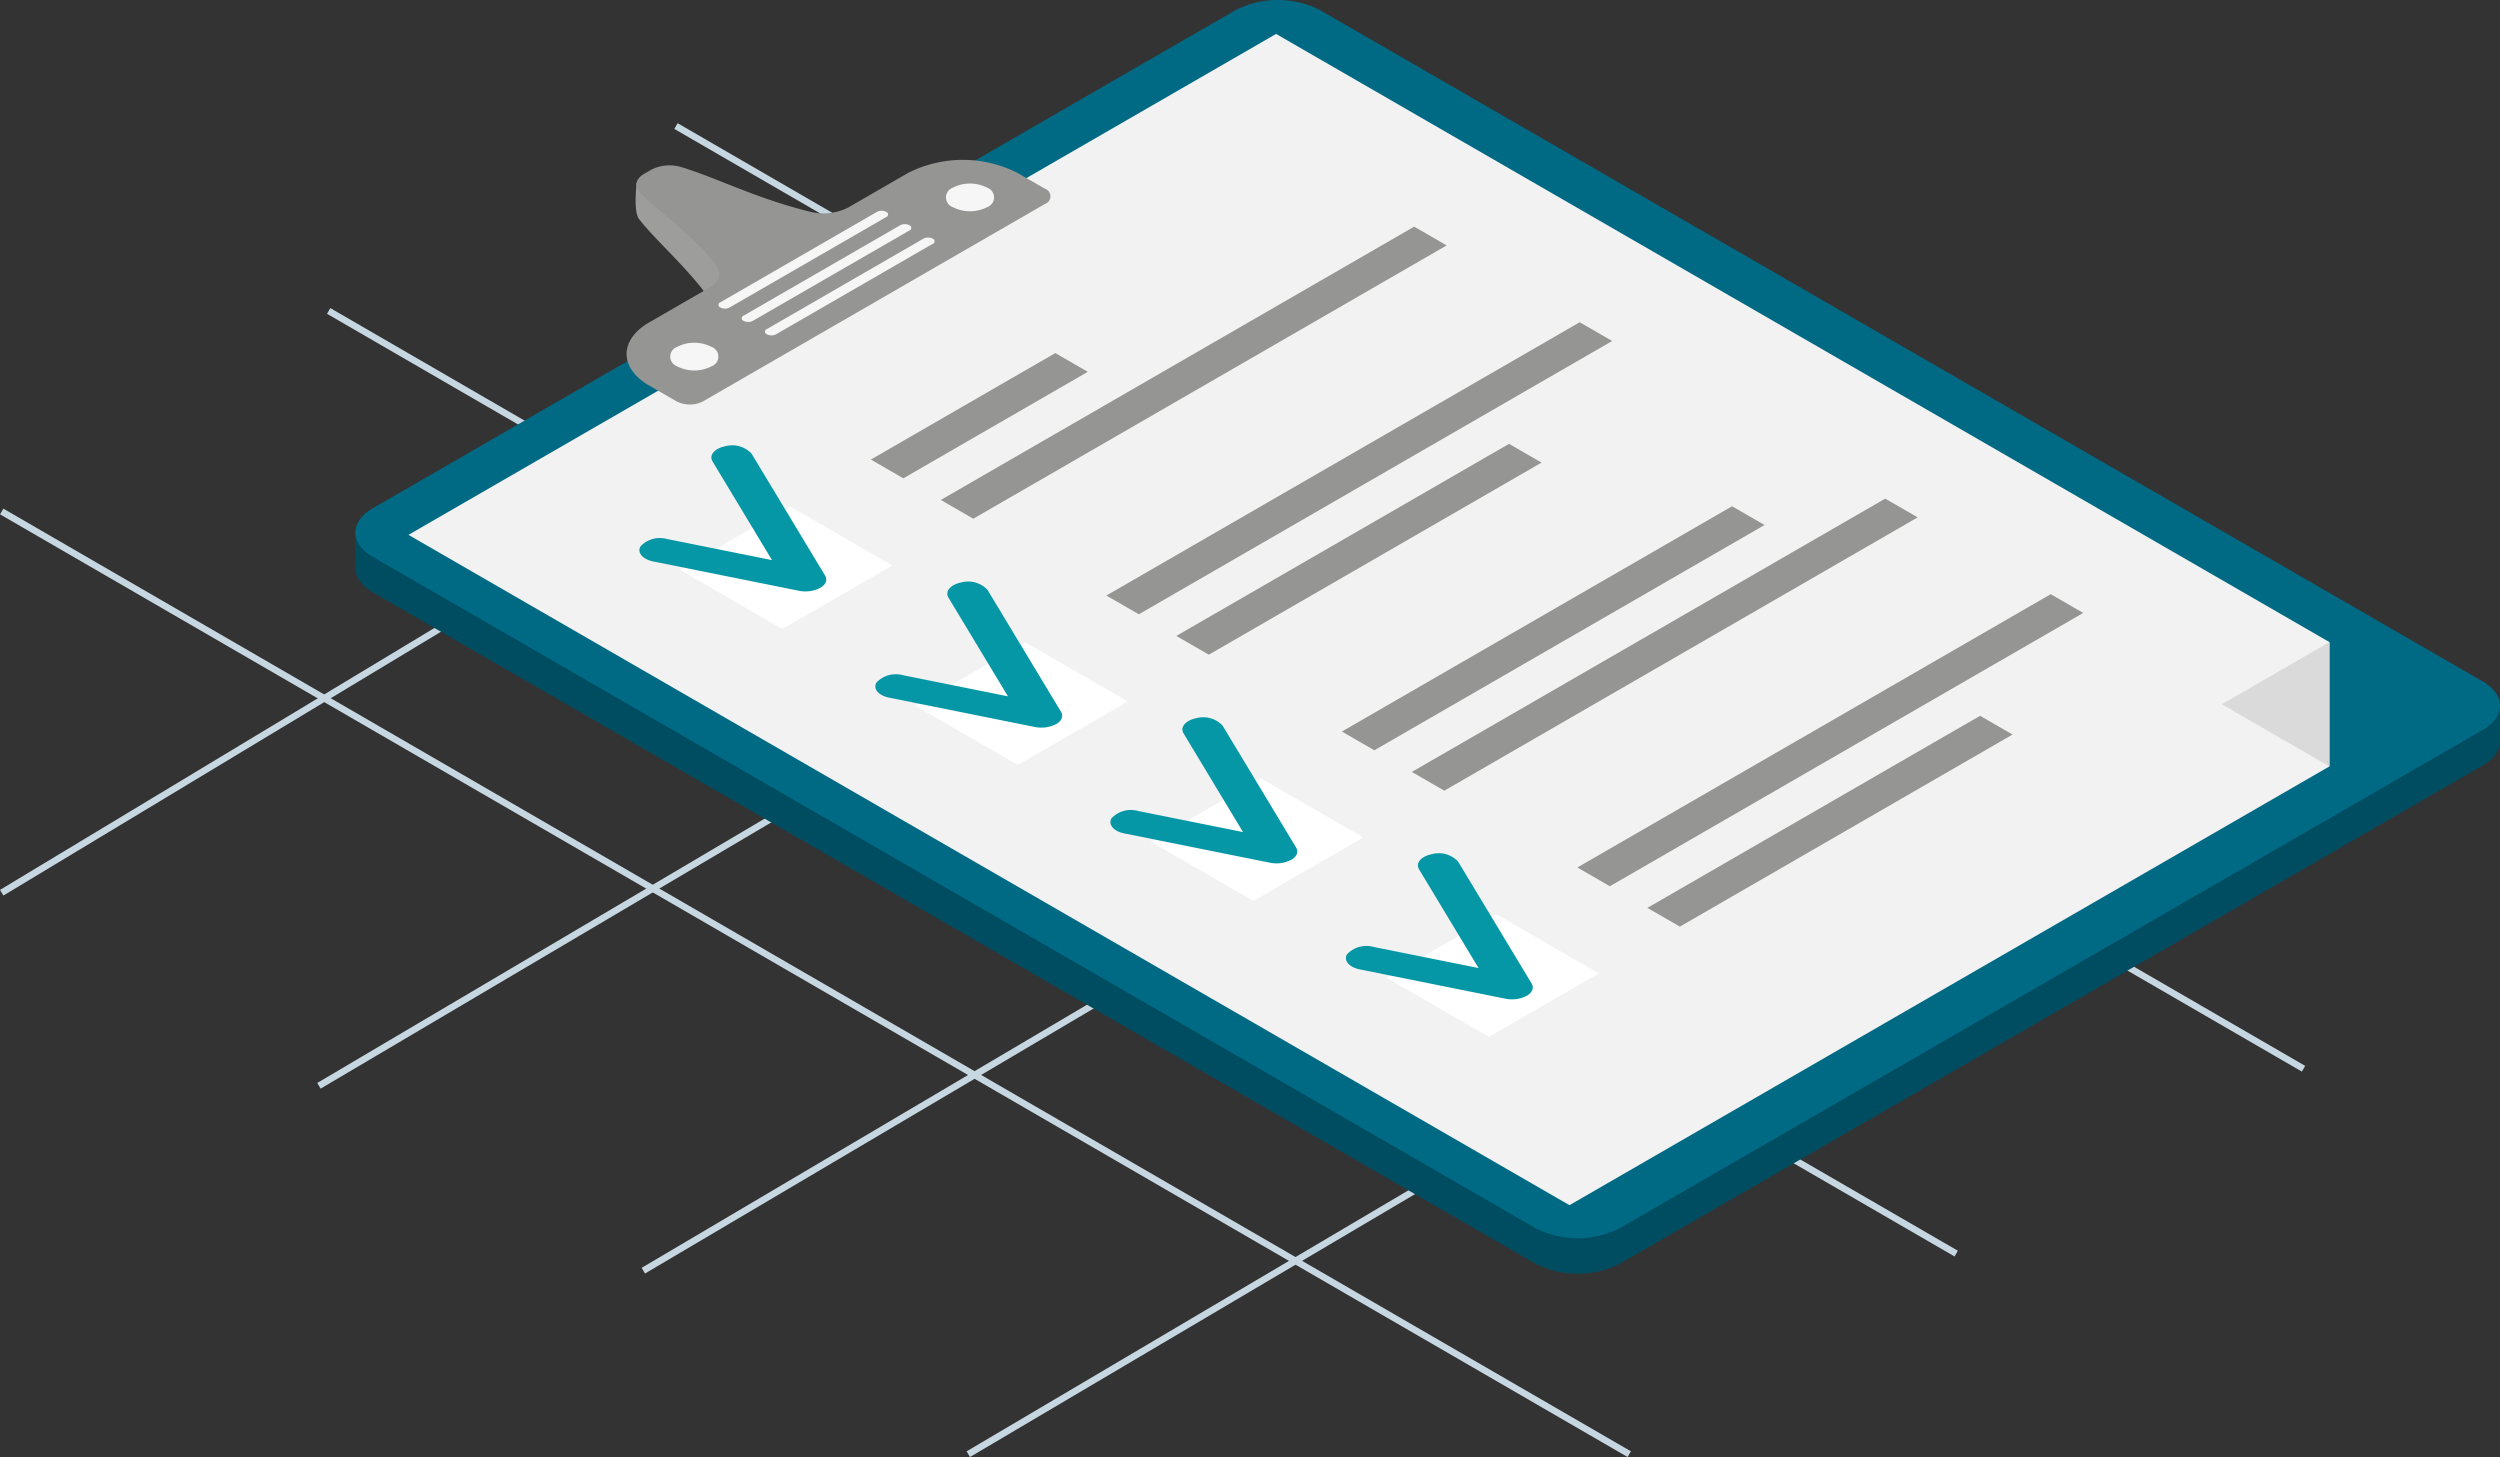 <svg xmlns="http://www.w3.org/2000/svg" width="189.132" height="110.229" viewBox="0 0 189.132 110.229">
  <rect x="0" y="0" width="189.132" height="110.229" fill="#333333" stroke="none"/>
  <g id="Group_1427" data-name="Group 1427" transform="translate(-354.314 -3460.882)">
    <line id="Line_22" data-name="Line 22" x2="123.129" y2="71.316" transform="translate(405.453 3470.419)" fill="none" stroke="#c7d7e1" stroke-miterlimit="10" stroke-width="0.5"/>
    <line id="Line_23" data-name="Line 23" x2="123.129" y2="71.315" transform="translate(379.178 3484.406)" fill="none" stroke="#c7d7e1" stroke-miterlimit="10" stroke-width="0.5"/>
    <line id="Line_24" data-name="Line 24" x2="123.129" y2="71.316" transform="translate(354.443 3499.578)" fill="none" stroke="#c7d7e1" stroke-miterlimit="10" stroke-width="0.5"/>
    <line id="Line_25" data-name="Line 25" x1="97.463" y2="58.762" transform="translate(354.443 3469.657)" fill="none" stroke="#c7d7e1" stroke-miterlimit="10" stroke-width="0.5"/>
    <line id="Line_26" data-name="Line 26" x1="99.463" y2="58.762" transform="translate(378.442 3484.264)" fill="none" stroke="#c7d7e1" stroke-miterlimit="10" stroke-width="0.5"/>
    <line id="Line_27" data-name="Line 27" x1="99.463" y2="58.762" transform="translate(402.985 3498.25)" fill="none" stroke="#c7d7e1" stroke-miterlimit="10" stroke-width="0.5"/>
    <line id="Line_28" data-name="Line 28" x1="99.463" y2="58.762" transform="translate(427.569 3512.133)" fill="none" stroke="#c7d7e1" stroke-miterlimit="10" stroke-width="0.5"/>
    <g id="Group_1426" data-name="Group 1426">
      <rect id="Rectangle_31" data-name="Rectangle 31" width="2.047" height="2.721" transform="translate(541.387 3514.16)" fill="#004d61"/>
      <rect id="Rectangle_32" data-name="Rectangle 32" width="2.048" height="2.744" transform="translate(381.202 3501.084)" fill="#004d61"/>
      <path id="Path_1147" data-name="Path 1147" d="M418.216,3481.447a3.977,3.977,0,0,1-2.845-.2c-3.989-1.706-7-3.835-9.582-5.088a2.961,2.961,0,0,0-2.235-.2c-.183.074-1.066-1.415-1.081-1.221-.059.735-.2,2.213.2,2.734,1.357,1.752,4.046,3.99,5.726,6.615a.988.988,0,0,1-.531,1.573l-4.462,1.817c-2.254.919-2.254,3.063,0,4.788l2.035,1.557a2.235,2.235,0,0,0,1.966.352l25.467-10.376c.543-.221.543-.738,0-1.154l-2.034-1.555c-2.254-1.727-5.91-2.381-8.164-1.462Z" fill="#9d9d9c"/>
      <path id="Path_1148" data-name="Path 1148" d="M542.125,3518.8l-65.271,37.685a7.049,7.049,0,0,1-6.375,0L382.522,3505.7c-1.76-1.016-1.76-2.665,0-3.681l65.271-37.686a7.053,7.053,0,0,1,6.377,0l87.955,50.783c1.762,1.017,1.762,2.665,0,3.682" fill="#004d61"/>
      <path id="Path_1149" data-name="Path 1149" d="M542.125,3516.108l-65.271,37.686a7.047,7.047,0,0,1-6.375,0l-87.957-50.784c-1.76-1.015-1.76-2.665,0-3.681l65.271-37.685a7.051,7.051,0,0,1,6.377,0l87.955,50.783c1.762,1.016,1.762,2.664,0,3.681" fill="#006a85"/>
      <path id="Path_1150" data-name="Path 1150" d="M450.853,3463.449l79.688,46.009v9.405l-57.493,33.194-87.833-50.712Z" fill="#f2f2f2"/>
      <path id="Path_1151" data-name="Path 1151" d="M421.816,3503.664l-8.319,4.8-7.752-4.476,8.319-4.8Z" fill="#fff"/>
      <path id="Path_1152" data-name="Path 1152" d="M439.633,3513.951l-8.318,4.8-7.752-4.475,8.318-4.8Z" fill="#fff"/>
      <path id="Path_1153" data-name="Path 1153" d="M457.45,3524.238l-8.319,4.8-7.752-4.476,8.319-4.8Z" fill="#fff"/>
      <path id="Path_1154" data-name="Path 1154" d="M475.267,3534.524l-8.318,4.8-7.752-4.476,8.318-4.8Z" fill="#fff"/>
      <path id="Path_1155" data-name="Path 1155" d="M436.607,3489.012l-13.954,8.057-2.457-1.42,13.953-8.056Z" fill="#959594"/>
      <path id="Path_1156" data-name="Path 1156" d="M463.758,3479.448l-35.811,20.676-2.458-1.419,35.811-20.676Z" fill="#959594"/>
      <path id="Path_1157" data-name="Path 1157" d="M476.28,3486.679l-35.81,20.676-2.458-1.419,35.811-20.676Z" fill="#959594"/>
      <path id="Path_1158" data-name="Path 1158" d="M470.935,3495.879l-25.171,14.532-2.458-1.419,25.171-14.533Z" fill="#959594"/>
      <path id="Path_1159" data-name="Path 1159" d="M487.807,3500.6l-29.52,17.044-2.457-1.419,29.52-17.044Z" fill="#959594"/>
      <path id="Path_1160" data-name="Path 1160" d="M499.392,3500.022,463.581,3520.7l-2.458-1.419,35.811-20.676Z" fill="#959594"/>
      <path id="Path_1161" data-name="Path 1161" d="M511.914,3507.253l-35.81,20.676-2.458-1.42,35.811-20.675Z" fill="#959594"/>
      <path id="Path_1162" data-name="Path 1162" d="M506.568,3516.452,481.4,3530.984l-2.458-1.418,25.171-14.533Z" fill="#959594"/>
      <path id="Path_1163" data-name="Path 1163" d="M416.361,3505.358a2.453,2.453,0,0,1-1.618.215l-11.007-2.214c-.814-.164-1.244-.677-.961-1.148a2,2,0,0,1,1.988-.555l7.956,1.6-4.5-7.465c-.283-.471.146-.986.962-1.149a2.007,2.007,0,0,1,1.989.555l5.564,9.227c.2.328.053.69-.371.935" fill="#0597a6"/>
      <path id="Path_1164" data-name="Path 1164" d="M434.21,3515.663a2.443,2.443,0,0,1-1.618.214l-11.007-2.213c-.814-.163-1.245-.677-.961-1.147a2,2,0,0,1,1.988-.556l7.956,1.6-4.5-7.465c-.283-.47.146-.985.961-1.149a2,2,0,0,1,1.99.556l5.563,9.226c.2.328.054.691-.37.935" fill="#0597a6"/>
      <path id="Path_1165" data-name="Path 1165" d="M451.995,3525.932a2.441,2.441,0,0,1-1.618.214l-11.007-2.213c-.814-.163-1.244-.678-.962-1.148a2,2,0,0,1,1.989-.554l7.956,1.6-4.5-7.465c-.283-.47.146-.985.962-1.149a2,2,0,0,1,1.989.556l5.564,9.226c.2.328.053.69-.371.935" fill="#0597a6"/>
      <path id="Path_1166" data-name="Path 1166" d="M469.813,3536.219a2.45,2.45,0,0,1-1.62.214l-11.007-2.213c-.814-.163-1.244-.678-.961-1.148a2,2,0,0,1,1.989-.555l7.956,1.6-4.5-7.465c-.283-.47.145-.986.961-1.149a2,2,0,0,1,1.989.555l5.564,9.227c.2.328.053.69-.369.935" fill="#0597a6"/>
      <path id="Path_1167" data-name="Path 1167" d="M530.541,3509.458v9.405l-8.145-4.7Z" fill="#dadada"/>
      <path id="Path_1168" data-name="Path 1168" d="M418.476,3476.585a4.159,4.159,0,0,1-2.891.311c-4.051-.992-7.1-2.583-9.731-3.374a3.074,3.074,0,0,0-2.272.2l-.536.309c-.623.36-.766.912-.356,1.362,1.379,1.509,4.11,3.265,5.815,5.589.418.57.219,1.231-.538,1.668l-4.532,2.617c-2.29,1.322-2.29,3.465,0,4.788l2.065,1.192a2.212,2.212,0,0,0,2,0l25.867-14.935a.608.608,0,0,0,0-1.153l-2.066-1.192a9.164,9.164,0,0,0-8.292,0Z" fill="#959594"/>
      <path id="Path_1169" data-name="Path 1169" d="M408.125,3487.118a.783.783,0,0,1,0,1.484,2.835,2.835,0,0,1-2.571,0,.783.783,0,0,1,0-1.484,2.841,2.841,0,0,1,2.571,0" fill="#f6f6f6"/>
      <path id="Path_1170" data-name="Path 1170" d="M428.984,3475.075a.783.783,0,0,1,0,1.484,2.841,2.841,0,0,1-2.571,0,.783.783,0,0,1,0-1.484,2.835,2.835,0,0,1,2.571,0" fill="#f6f6f6"/>
      <path id="Path_1171" data-name="Path 1171" d="M424.865,3479.334l-11.846,6.84a.761.761,0,0,1-.686,0,.209.209,0,0,1,0-.4l11.845-6.839a.756.756,0,0,1,.687,0,.209.209,0,0,1,0,.4" fill="#f6f6f6"/>
      <path id="Path_1172" data-name="Path 1172" d="M423.108,3478.32l-11.846,6.839a.762.762,0,0,1-.687,0,.21.21,0,0,1,0-.4l11.846-6.839a.762.762,0,0,1,.687,0,.21.21,0,0,1,0,.4" fill="#f6f6f6"/>
      <path id="Path_1173" data-name="Path 1173" d="M421.353,3477.306l-11.846,6.84a.763.763,0,0,1-.687,0,.209.209,0,0,1,0-.4l11.845-6.839a.759.759,0,0,1,.688,0,.209.209,0,0,1,0,.4" fill="#f6f6f6"/>
    </g>
  </g>
</svg>
